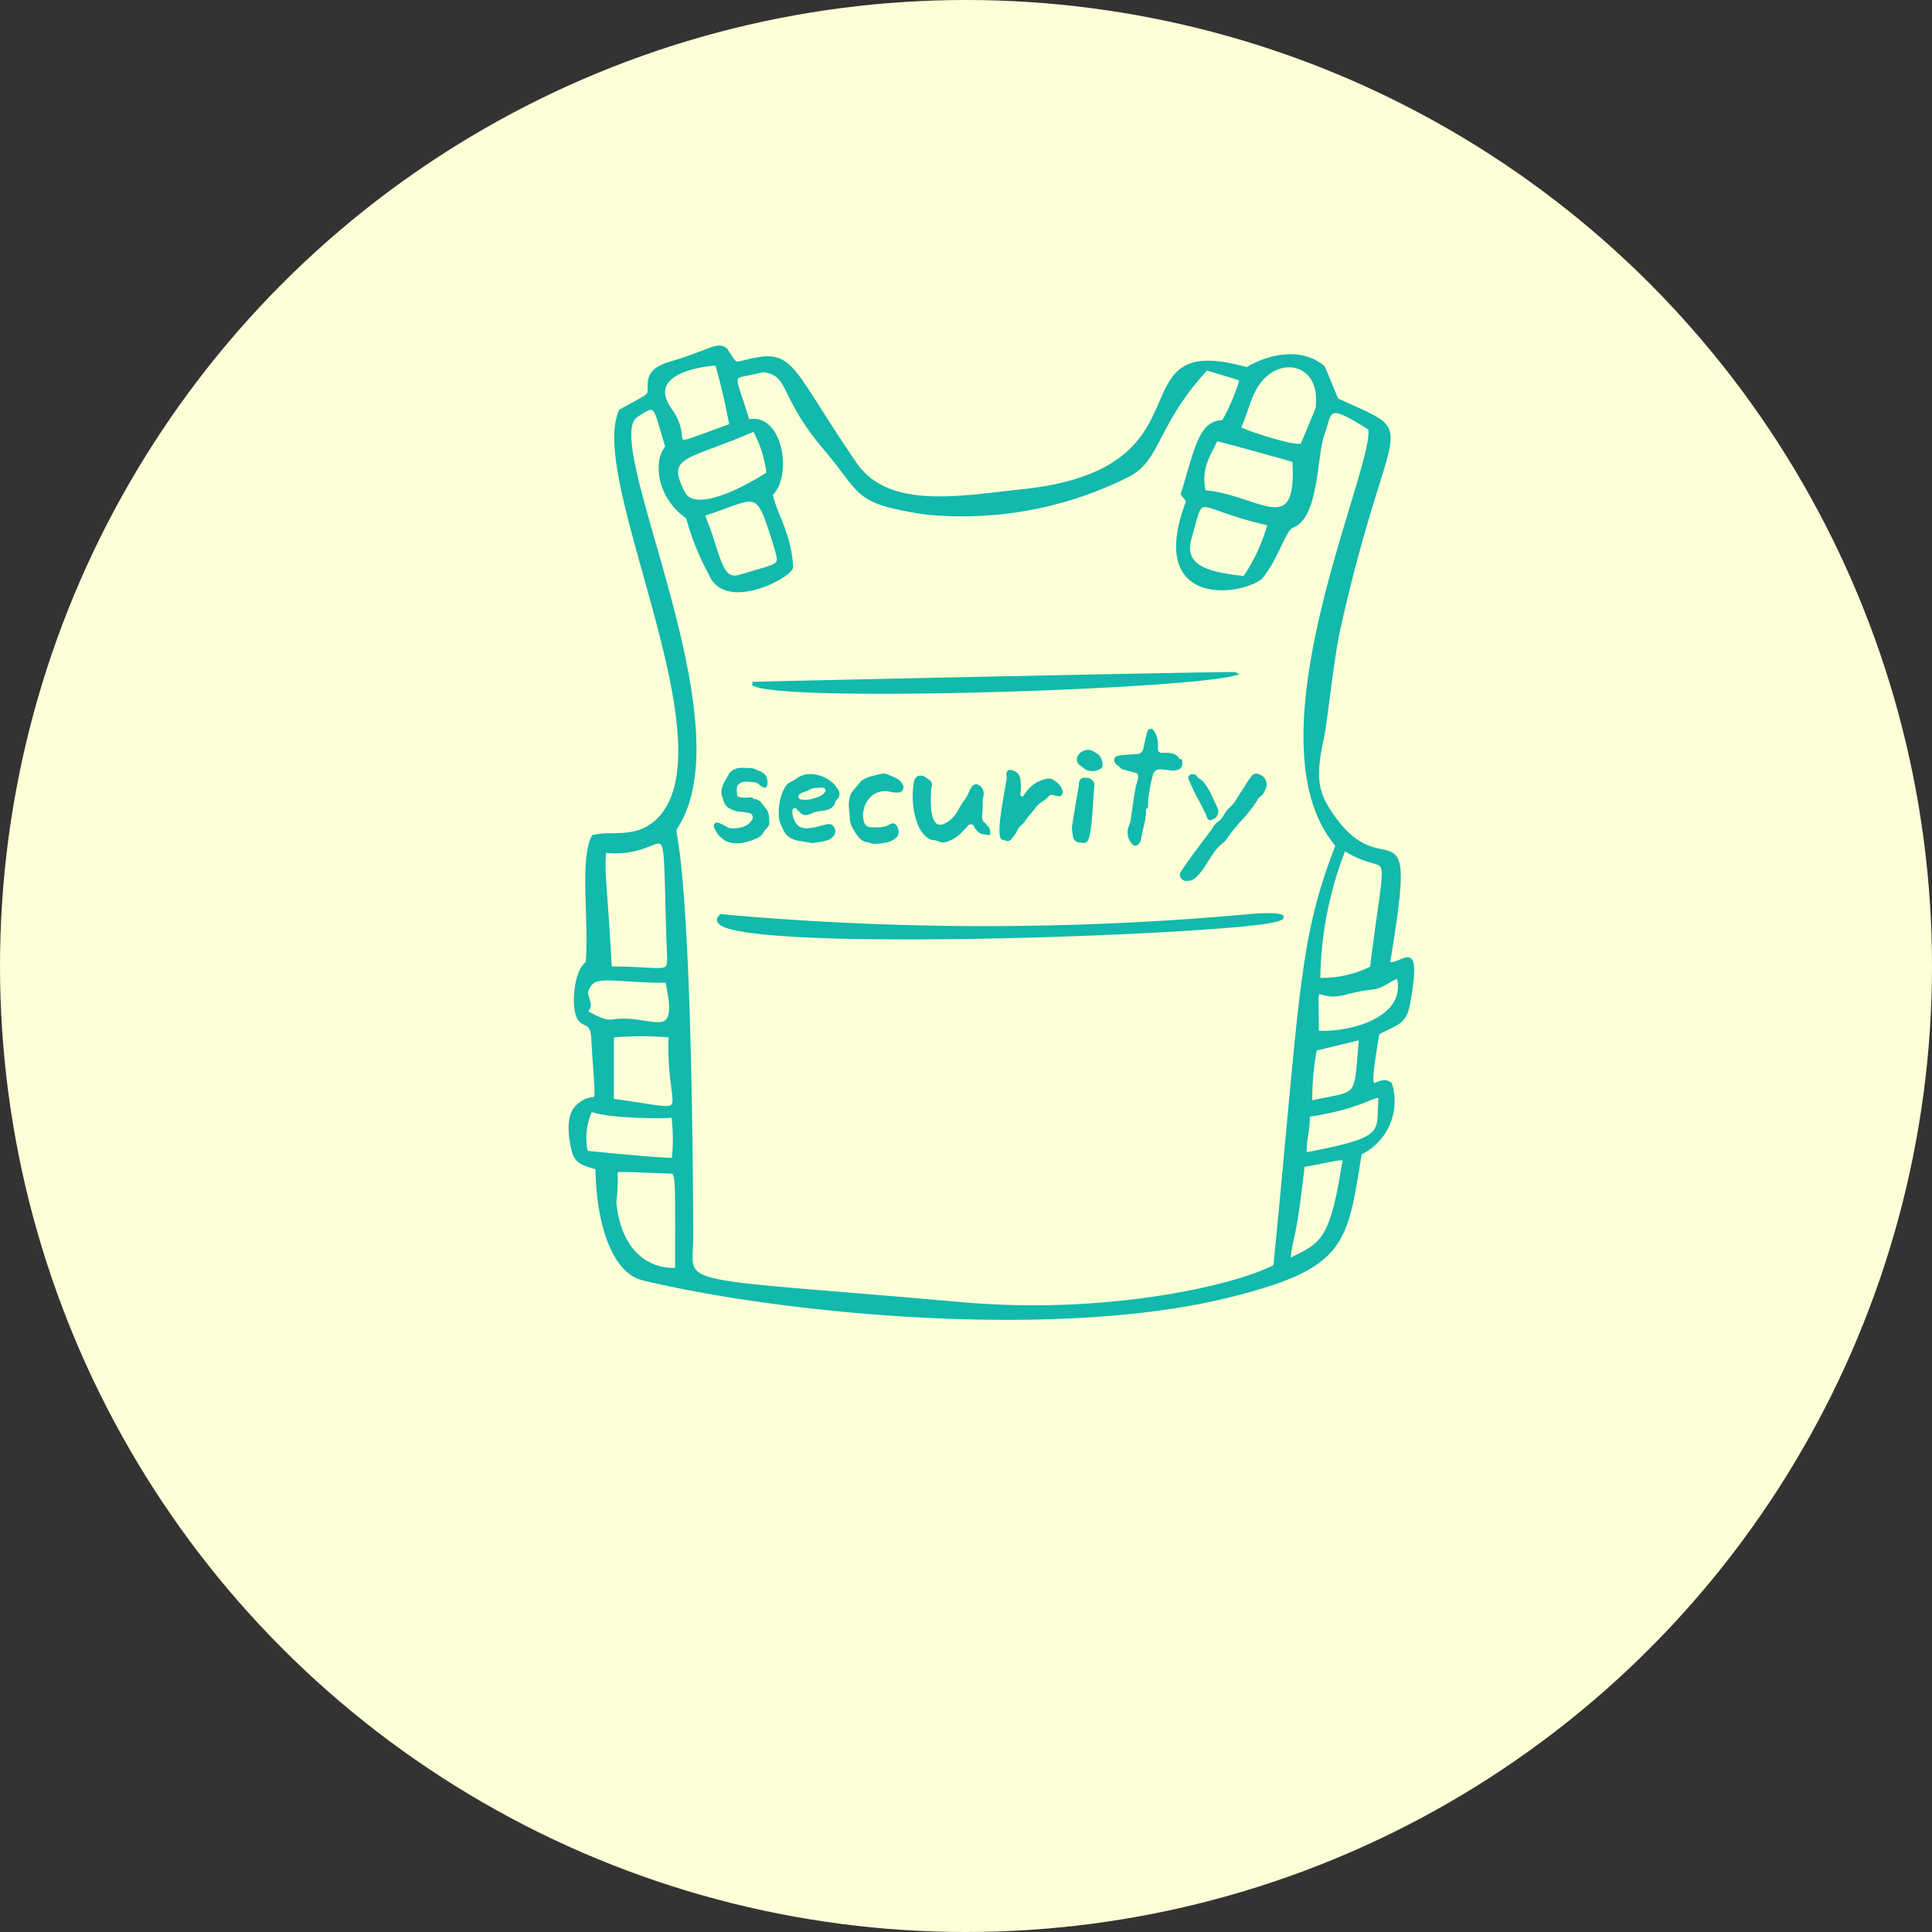 <svg xmlns="http://www.w3.org/2000/svg" width="114" height="114" viewBox="0 0 114 114">
  <rect x="0" y="0" width="114" height="114" fill="#333333" stroke="none"/>
  <g id="グループ_26300" data-name="グループ 26300" transform="translate(-902 -3812.788)">
    <circle id="楕円形_224" data-name="楕円形 224" cx="57" cy="57" r="57" transform="translate(902 3812.788)" fill="#fdffd6"/>
    <g id="グループ_25889" data-name="グループ 25889" transform="translate(18346.316 5753.032)">
      <path id="パス_59331" data-name="パス 59331" d="M48.269,36.359c1.682-10.148-.16-4.2-3.3-8.71-.957-1.372-1.117-2.239-.593-4.629.22-1.01.545-4.551,1-6.565,2.932-13,4.836-11.022-.148-13.359-.808-1.942-.767-1.895-.863-1.968C42.937,0,40.952.643,39.929,1.281c-7.976-2.245-1.524,5.967-13.269,7.2-3.632.379-7.905,1.226-9.846-1.6C13.184,1.6,13.171.311,11.028.7c-1.56.279-1.093.535-1.857-.559C8.734-.175,8.506.069,6.859.647c-1.175.412-2.2.471-2.192,1.592,0,.71.131.492-1.694,1.516C1.075,7.8,9.693,23.7,5.111,27.967,3.8,29.12,2.5,28.6,1.358,28.876c-.717,1.389-.142,4.957-.348,7.459-.613.419-.745,1.86-.682,2.541.143,1.539.931.534,1.009,1.886.3,5.164.42,2.807-.912,4.029-.6.555-.447,1.808-.246,2.6.194.766.636.785,1.409,1.038,0,2.446.677,6.049,2.723,6.539C12.5,56.931,28.518,58.5,38.747,56c6.983-1.72,6.989-3.068,7.858-8.441a3.406,3.406,0,0,0,1.783-4.084c-.86-.66-1.551,1.741-.739-3.006,1.18-.625,1.6-.573,1.817-1.8.718-4.045-.39-2.044-1.2-2.313m-.982.265a6.552,6.552,0,0,1-3.127.688A21.507,21.507,0,0,1,45.666,29.6c2.891,1.838,2.632-1.168,1.621,7.023M40.3,2.615c1.123-2.313,3.942-1.924,3.8.633-.024.427.154-.034-.907,2.489-.139.33-3.274-.7-3.722-.949.481-1.2.529-1.555.83-2.173M37.414,8.539c-.4-1.484.486-2.493.688-3.1.137-.007,4.448,1.186,4.606,1.257.292,4.823-2.1,2.112-5.295,1.84m3.834,1.89a10.513,10.513,0,0,1-1.468,3.179c-2.188-.24-3.71-.628-3.211-2.375.845-2.952.076-1.832,4.679-.8M6.672,8.593c-1.188-2.3.208-1.988,4.179-3.728a7.031,7.031,0,0,1,.827,2.579c-1.246.828-4.321,2.486-5.006,1.148m5.523,3.46c.276.923.043.782-2.15,1.46-.965.3-1.155-.536-1.747-2.393-.106-.335-.426-1.1-.452-1.254C11.175,8.82,10.975,8,12.2,12.053M8.642.985a35.98,35.98,0,0,1,.844,3.62c-4.46,1.6-2.145,1.094-3.569-.885C4.139,1.247,8.547.965,8.642.985M2.472,44.438v-3.8A18.75,18.75,0,0,1,5.9,40.63c-.189,5,1.851,4.507-3.432,3.809M2.026,29.732c4.113.441,3.447-3.66,3.756,5.475.072,2.073.344,1.431-3.433,1.431-.257-4.938-.461-5.615-.323-6.906M.936,39.243c.244-.492.233-.24,0-1.143.355-1.3,1.206-.7,4.766-.7.892,3.908-.947,2.027-3.128,2.357-.585.089-.938-.181-1.633-.512m0,8.264a3.894,3.894,0,0,1,.283-2.521c.7.393,4.188.459,4.841.37a11.081,11.081,0,0,1,.023,2.568c-.675.04-5.053-.405-5.147-.416m5.344,6.908c-1.787.1-3.4-1.134-3.669-3.965a10.46,10.46,0,0,0,.072-1.8c.232-.114-.26-.126,3.147.006.51.022.451-.155.451,5.763m16.855,2.029c-17.694-1.574-15.975-.81-15.984-4.065-.112-24.53-1.285-23.5-.915-24.064,4.073-6.236-4.61-22.747-2.364-24.268,1.3-.88,1.067-.6,1.836,1.832-.72.765-.552,2.947,1.21,4.142a15.075,15.075,0,0,0,1.339,3.332c.881,2.183,4.669.188,4.788-.381-.1-2-1.021-3.248-1.2-4.3,1.176-1.122.573-4.781-1.365-4.315-.96-3.194-1.193-2.441.869-2.995,1.724.2.966,1.435,3.7,4.631,2.279,2.684,1.645,3.1,5.836,3.765A21.789,21.789,0,0,0,32.9,7.564c1.878-.941,1.592-3,4.638-6.3,2.107.632,1.371.4,2.059.639A12.3,12.3,0,0,1,38.536,4.4c-1.347,0-1.569,1.51-2.411,4.267.253.32.33.381.292.477-2.308,6.14,3.071,5.426,4.315,4.46,1.013-1.218,1.379-2.874,1.887-3.06C44.091,10,43.955,6.3,44.411,5.095c.5-1.326.108-1.988,2.772-.3.431,2.264-7.267,18.368-1.926,24.6-2.213,5.674-2.084,8.761-3.671,24.829-2.173,1.176-9.8,2.989-18.449,2.225M43.955,41.416l2.688-.649c-.355,3.715.06,3.133-2.963,3.789a16.577,16.577,0,0,1,.275-3.139m1.65,6.935c-.721,4.559-1.344,4.6-3.209,5.529.126-1.514.286-.684.839-5.6,2.8-.514,2.477-.595,2.369.069m2.174-3.811c-.123,1.824.4,2.182-4.425,3.077-.036-.812.228-1.542.176-2.3,3.768-.54,4.307-1.7,4.249-.773m-3.708-4.117c0-3.7-.3-1.782,1.653-2.317a10.426,10.426,0,0,1,1.639-.312c.564-.063.954-.482,1.5-.653.643,2.522-2.918,3.41-4.8,3.282m-4.049-6.375C32.1,34.84,6.613,35.535,8.9,33.553a172.4,172.4,0,0,0,31.025.01c2.374-.238,3.1.184.1.484m-29.261-14.2c.093-.026,28.37-.628,28.463-.579-2.917.833-27.083,1.627-28.463.579" transform="translate(-17410.666 -1919.755)" fill="#12b9ac" stroke="#12b9ac" stroke-width="0.2" fill-rule="evenodd"/>
      <path id="パス_63109" data-name="パス 63109" d="M-21.435-3.21A.5.5,0,0,1-21.6-2.7l-.089.1a.405.405,0,0,0-.065.1.6.6,0,0,1-.149.2,1.261,1.261,0,0,1-.184.132,3.846,3.846,0,0,1-.885.3,1.8,1.8,0,0,1-.921-.063,1.164,1.164,0,0,1-.309-.195,1.626,1.626,0,0,1-.309-.32,1.338,1.338,0,0,0-.077-.146q-.053-.09-.1-.188a.276.276,0,0,1,.036-.208.15.15,0,0,1,.178-.069,1.308,1.308,0,0,1,.3.111q.131.069.249.139a.561.561,0,0,0,.285.083,1.87,1.87,0,0,0,.7-.1.916.916,0,0,0,.5-.4.251.251,0,0,0,.024-.236.227.227,0,0,0-.143-.153,3.764,3.764,0,0,0-.6-.09,1.546,1.546,0,0,1-.647-.215.679.679,0,0,1-.321-.459.51.51,0,0,1-.024-.076.348.348,0,0,0-.036-.09.808.808,0,0,1-.059-.25.828.828,0,0,1,.024-.278,1.66,1.66,0,0,1,.172-.431q.113-.195.232-.4a.725.725,0,0,1,.321-.292,1.017,1.017,0,0,1,.493-.1q.255.014.457.014a.663.663,0,0,1,.261.056l.333.139a.792.792,0,0,1,.3.222.6.6,0,0,1,.113.306.7.7,0,0,1-.024.347q-.053.139-.244.056a.9.9,0,0,1-.22-.16.441.441,0,0,0-.244-.118q-.119-.014-.35-.035a1.09,1.09,0,0,0-.339.007.613.613,0,0,0-.356.236.756.756,0,0,0-.018.174,2.263,2.263,0,0,0,.006.285q.012.139.036.153a.735.735,0,0,0,.362.076,2.625,2.625,0,0,0,.446-.021.107.107,0,0,1,.083.042q.012.056.083.056a.66.66,0,0,1,.428.229q.154.188.3.382a.859.859,0,0,1,.154.431.7.7,0,0,0,.006.1A.7.7,0,0,1-21.435-3.21ZM-17.36-5a.456.456,0,0,1-.024.542.022.022,0,0,0-.018.007.022.022,0,0,1-.018.007.616.616,0,0,0-.131.25.582.582,0,0,1-.285.313,1.345,1.345,0,0,1-.416.118q-.226.028-.428.069a2.162,2.162,0,0,0-.238.09,1.208,1.208,0,0,1-.226.076.423.423,0,0,1-.475-.139q-.048-.056-.1-.1t-.1-.1a.133.133,0,0,0-.154-.035.141.141,0,0,0-.083.146,1.042,1.042,0,0,0,.1.535.949.949,0,0,0,.279.382.965.965,0,0,0,.523.111,2.829,2.829,0,0,0,.606-.1q.309-.083.558-.139a.326.326,0,0,1,.208.014.314.314,0,0,1,.172.153.4.4,0,0,1,.03.042.1.1,0,0,1,.018.056.4.4,0,0,1,.018.278.361.361,0,0,1-.149.208q0,.014-.012.014t-.024.028a.363.363,0,0,1-.119.09l-.131.063q-.2.056-.386.09t-.422.063a.227.227,0,0,1-.19,0q-.3-.056-.618-.1a1.663,1.663,0,0,1-.588-.188.993.993,0,0,1-.422-.507.38.38,0,0,0-.03-.056.261.261,0,0,1-.03-.069,1.513,1.513,0,0,1-.2-.771,3.33,3.33,0,0,1,.107-.924,2.36,2.36,0,0,1,.3-.723.766.766,0,0,1,.3-.257,2.1,2.1,0,0,0,.356-.215,1.4,1.4,0,0,1,.867-.243,1.979,1.979,0,0,1,.9.264A1.74,1.74,0,0,1-17.36-5Zm-.772-.028a.1.1,0,0,0-.048-.063.5.5,0,0,0-.071-.035q-.178,0-.422.021a.829.829,0,0,0-.279.049.247.247,0,0,1-.1.056,1.7,1.7,0,0,1-.315.132.8.8,0,0,0-.279.146.139.139,0,0,0-.053.167.15.15,0,0,0,.125.125,1.586,1.586,0,0,0,.642-.021,2.41,2.41,0,0,0,.594-.215,1.394,1.394,0,0,0,.2-.195A.131.131,0,0,0-18.133-5.031Zm4.6-.236A.3.3,0,0,1-13.541-5a.276.276,0,0,1-.184.153,1.444,1.444,0,0,1-.57-.035,1.165,1.165,0,0,0-.606.007,1.132,1.132,0,0,0-.606.368,1.519,1.519,0,0,0-.339.66,1.439,1.439,0,0,0,.006.723.419.419,0,0,0,.368.334q.238.014.481.007a1.88,1.88,0,0,0,.446-.063q.036-.014.125-.056l.172-.083a.245.245,0,0,1,.22-.007.294.294,0,0,1,.16.188.375.375,0,0,1,.048.139.47.47,0,0,1-.131.514,1.252,1.252,0,0,1-.582.271,4.681,4.681,0,0,1-.677.076.471.471,0,0,1-.077-.007.773.773,0,0,1-.089-.021q-.059,0-.071-.014a.513.513,0,0,0-.214-.056.794.794,0,0,1-.523-.34,3.988,3.988,0,0,1-.38-.6.634.634,0,0,1-.053-.146q-.018-.076-.042-.16-.024-.361-.059-.688a2.1,2.1,0,0,1,.024-.632,1.018,1.018,0,0,1,.238-.514q.178-.195.356-.417a.522.522,0,0,1,.19-.181,1.7,1.7,0,0,1,.523-.222q.285-.069.546-.125a.433.433,0,0,1,.356.014,5.082,5.082,0,0,1,.57.243A.793.793,0,0,1-13.535-5.267Zm5.144,2.78q.012.153-.048.16A.484.484,0,0,1-8.6-2.348q-.143-.014-.255-.035A.544.544,0,0,1-9.1-2.515a.928.928,0,0,1-.249-.32A.184.184,0,0,0-9.5-2.96a.22.22,0,0,0-.178.056q-.059.069-.119.132t-.131.132a2.286,2.286,0,0,1-.451.424,2.178,2.178,0,0,1-.606.3A.72.72,0,0,1-11.3-1.9q-.119-.042-.226-.083a.557.557,0,0,0-.2-.042.421.421,0,0,1-.154-.028q-.071-.028-.131-.056a1.708,1.708,0,0,1-.647-.841,4.273,4.273,0,0,1-.285-1.272,4.749,4.749,0,0,1,.065-1.292.418.418,0,0,1,.137-.236.338.338,0,0,1,.22-.083.743.743,0,0,1,.143.014.434.434,0,0,1,.154.069l.19.125a.461.461,0,0,1,.154.153.292.292,0,0,1,.048.25,1.4,1.4,0,0,0-.048.264q0,.1-.006.271t-.006.285q0,.222.012.438a2.531,2.531,0,0,0,.059.424,1.2,1.2,0,0,0,.19.459q.024.014.024.021a.04.04,0,0,0,.012.021.309.309,0,0,0,.232.1.436.436,0,0,0,.244-.049,1.473,1.473,0,0,0,.463-.306,2.177,2.177,0,0,0,.392-.528,4.765,4.765,0,0,1,.345-.556,1.712,1.712,0,0,0,.232-.389,3.683,3.683,0,0,1,.184-.375.4.4,0,0,1,.19-.16.231.231,0,0,1,.226.021.557.557,0,0,1,.267.271.776.776,0,0,1,.018.466,2.111,2.111,0,0,0-.03.417,2.939,2.939,0,0,1-.018.417q-.012.139-.018.3a.47.47,0,0,0,.077.285.379.379,0,0,0,.077.069.379.379,0,0,1,.077.069.147.147,0,0,0,.048.069.147.147,0,0,1,.048.056.371.371,0,0,1,.113.16A.576.576,0,0,1-8.391-2.487Zm4.253-2.5a.272.272,0,0,1-.018.264.2.2,0,0,1-.2.111l-.279-.063a.387.387,0,0,0-.244.007q-.012.014-.16.153a1.562,1.562,0,0,1-.267.208,1.571,1.571,0,0,0-.434.4q-.184.243-.374.452a1.546,1.546,0,0,1-.1.132,1.547,1.547,0,0,0-.1.132.5.5,0,0,1-.119.16q-.071.063-.143.132a.837.837,0,0,0-.113.132,1.26,1.26,0,0,0-.089.146,1.5,1.5,0,0,1-.16.271l-.184.243a.269.269,0,0,1-.172.125A.316.316,0,0,1-7.5-2a.3.3,0,0,0-.154-.042q-.166-.042-.184-.41a5.337,5.337,0,0,1,.053-.917q.071-.549.172-1.14l.184-1.077a.817.817,0,0,0,0-.278.274.274,0,0,1,.048-.222A.181.181,0,0,1-7.2-6.17a.794.794,0,0,1,.368.139.651.651,0,0,1,.22.4,3.045,3.045,0,0,1,.006.889.114.114,0,0,0,.065.132.089.089,0,0,0,.125-.049,2.329,2.329,0,0,1,.713-.737,2.117,2.117,0,0,1,.642-.25.53.53,0,0,1,.428.083,1.342,1.342,0,0,1,.3.243A.873.873,0,0,1-4.137-4.989Zm2.376-1.487v.056a.177.177,0,0,1-.012.069.255.255,0,0,1-.042.063.166.166,0,0,1-.065.049.887.887,0,0,1-.677.111.462.462,0,0,1-.309-.153q-.071-.056-.137-.1t-.137-.1a.413.413,0,0,1-.131-.25.426.426,0,0,1,.059-.292.645.645,0,0,1,.232-.229.929.929,0,0,1,.291-.1.585.585,0,0,1,.428.111.2.2,0,0,1,.059.035.2.2,0,0,0,.059.035.638.638,0,0,1,.321.375A.747.747,0,0,1-1.761-6.476Zm-.487,1.32q-.024.264-.053.674t-.059.855q-.03.445-.083.841a4.748,4.748,0,0,1-.125.646q-.107.334-.38.264a.714.714,0,0,0-.137-.014A.546.546,0,0,1-3.211-1.9a.427.427,0,0,1-.3-.4q-.024-.153-.042-.3a1.143,1.143,0,0,1-.006-.257q.024-.125.077-.473t.125-.764q.071-.417.131-.757t.071-.452V-5.35a.371.371,0,0,1,.083-.25.306.306,0,0,1,.2-.111q.119,0,.22.007a.307.307,0,0,1,.172.063A.409.409,0,0,1-2.248-5.156ZM2.943-6.615a.407.407,0,0,1-.042.264.326.326,0,0,1-.2.167,1.019,1.019,0,0,1-.523.035A3.743,3.743,0,0,0,1.577-6.2a.323.323,0,0,0-.22.09.45.45,0,0,0-.137.215q-.083.292-.16.674T.947-4.5a3.31,3.31,0,0,0-.024.521q0,.083-.059.083T.8-3.821a2.718,2.718,0,0,1-.089.813q-.113.466-.2.924a.434.434,0,0,1-.178.32.237.237,0,0,1-.3.014.99.99,0,0,1-.309-.834A.852.852,0,0,1-.2-2.869,2.628,2.628,0,0,0-.1-3.2q.024-.153.065-.466t.1-.688q.053-.375.119-.709a3.092,3.092,0,0,1,.137-.514Q.33-5.642.335-5.7a1.187,1.187,0,0,0,.006-.125A.192.192,0,0,0,.2-6Q.044-6.031-.128-6.08l-.327-.09a.47.47,0,0,1-.3-.167.553.553,0,0,0-.143-.118A.332.332,0,0,1-1.025-6.6a.236.236,0,0,1-.024-.25A.222.222,0,0,1-.87-7a3.716,3.716,0,0,1,.564-.069q.291-.014.624-.042a.292.292,0,0,0,.214-.1A.435.435,0,0,0,.65-7.449q.071-.292.119-.528a4.24,4.24,0,0,1,.119-.459.226.226,0,0,1,.149-.153.193.193,0,0,1,.184.042,1.158,1.158,0,0,1,.238.486,1.952,1.952,0,0,1,.048.612.259.259,0,0,0,.053.195.2.2,0,0,0,.16.083,2.3,2.3,0,0,1,.594.021.629.629,0,0,1,.44.285q.024.083.1.056a.074.074,0,0,1,.083.083.265.265,0,0,0,.006.056A.265.265,0,0,1,2.943-6.615ZM7.9-5.142q-.012.042-.1.236a.735.735,0,0,1-.22.292.5.5,0,0,0-.19.208,7.693,7.693,0,0,1-.909,1.174,9.254,9.254,0,0,0-.944,1.188.384.384,0,0,0-.071.076.276.276,0,0,1-.083.076,2.813,2.813,0,0,0-.612.66q-.255.382-.5.771A3.181,3.181,0,0,1,3.68.237a.694.694,0,0,1-.392.139.406.406,0,0,1-.368-.1.327.327,0,0,1-.107-.2A.286.286,0,0,1,2.86-.152q.273-.431.576-.841l.6-.813q.154-.208.315-.417t.315-.417a.685.685,0,0,0,.1-.16.386.386,0,0,1,.113-.146.594.594,0,0,1,.137-.139q.077-.056.149-.111a1.487,1.487,0,0,0,.2-.257q.089-.146.184-.285a1.764,1.764,0,0,1,.208-.229,2.7,2.7,0,0,0,.22-.229,2.486,2.486,0,0,0,.19-.285q.083-.146.166-.271.178-.264.345-.535a4.817,4.817,0,0,1,.345-.493.338.338,0,0,1,.44-.139.719.719,0,0,1,.356.257A.647.647,0,0,1,7.9-5.142ZM5.022-3.53a.365.365,0,0,1-.178.236,1.051,1.051,0,0,0-.137.056.359.359,0,0,1-.137.042A.248.248,0,0,1,4.4-3.377a2.357,2.357,0,0,0-.1-.25q-.083-.153-.154-.306t-.154-.306q-.154-.278-.309-.584t-.285-.625q-.048-.1-.089-.195a.177.177,0,0,1,.042-.195.265.265,0,0,1,.172-.076.474.474,0,0,1,.184.021.189.189,0,0,1,.089.083.344.344,0,0,0,.077.1q.059.042.107.069a.618.618,0,0,1,.1.069,1.119,1.119,0,0,1,.214.236q.1.139.178.278a3.411,3.411,0,0,1,.232.438q.1.229.208.452a2.761,2.761,0,0,1,.137.32A.358.358,0,0,1,5.022-3.53Z" transform="translate(-17377.5 -1888.645)" fill="#12b9ac"/>
    </g>
  </g>
</svg>
